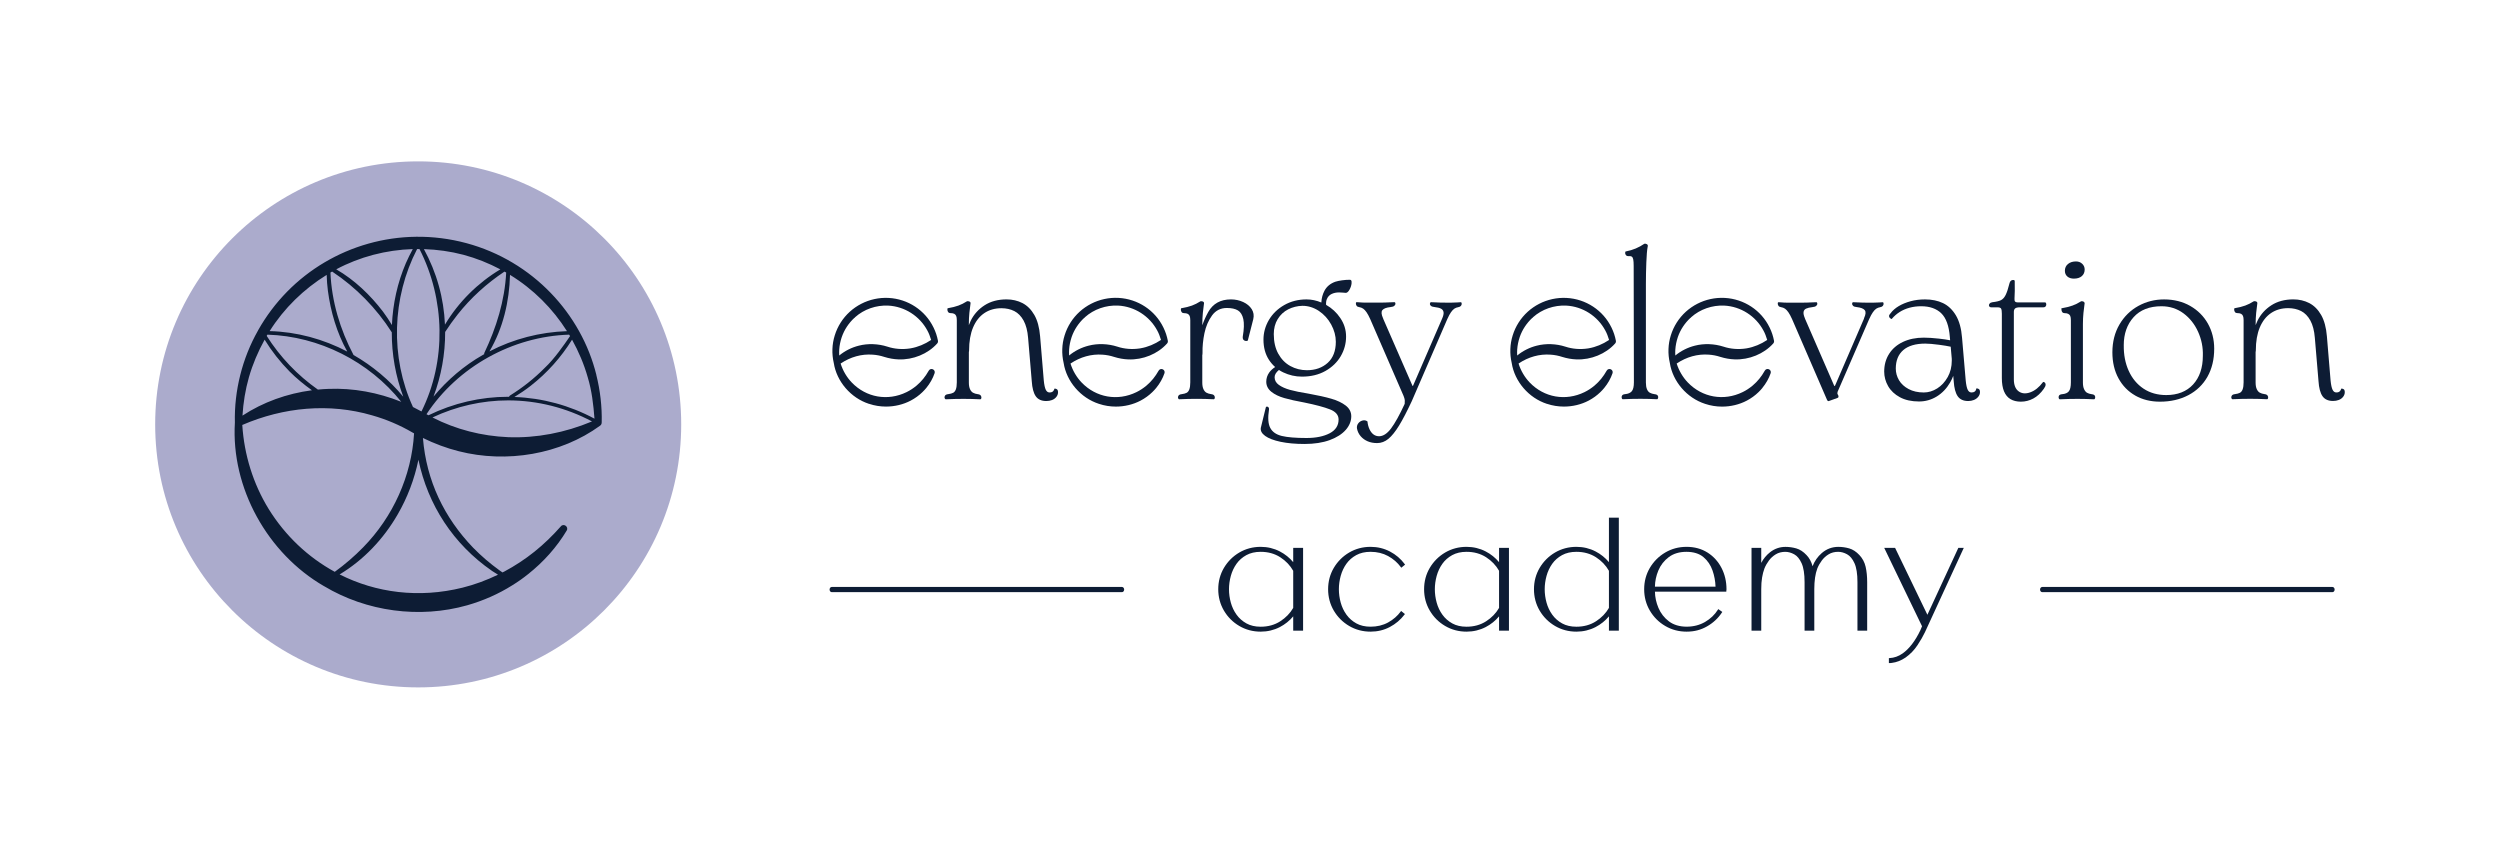 <?xml version="1.0" encoding="UTF-8"?>
<svg id="Layer_1" data-name="Layer 1" xmlns="http://www.w3.org/2000/svg" viewBox="0 0 1458 495">
  <defs>
    <style>
      .cls-1 {
        fill: #ababcc;
      }

      .cls-2 {
        fill: #0d1c34;
      }
    </style>
  </defs>
  <g>
    <circle class="cls-1" cx="243.89" cy="247.5" r="153.39"/>
    <path class="cls-2" d="M347.81,218.7c-8.74-35.59-37.04-66.43-75.78-76.89-39.23-10.54-78.71,1.95-104.53,28.24-6.61,6.73-12.33,14.33-16.95,22.53-.05.08-.08.18-.12.26-4.59,8.11-8.06,16.84-10.31,25.85-2.29,9.1-3.36,18.48-3.14,27.81,0,0,0,0,0,0-2.29,37.98,18.97,76.25,51.96,95.33.02.01.05.02.08.03,24.76,14.84,55.71,19.02,83.5,11.13,9.25-2.65,18.13-6.53,26.22-11.63,0,0,0,0,0,0,3.26-2,6.39-4.21,9.35-6.6,8.88-7.04,16.63-15.68,22.42-25.36,1.3-2.16-1.76-4.38-3.39-2.47-4.77,5.4-9.89,10.39-15.42,14.81-5.5,4.41-11.4,8.28-17.6,11.59h0s0,0-.01,0c-.34.18-.7.33-1.04.51-.63-.43-1.23-.85-1.74-1.21-5.48-3.97-10.64-8.36-15.36-13.2-16.9-17.57-27.27-39.05-29.3-64,6.67,3.27,13.68,5.91,20.88,7.72,27.86,7.12,59.4,1.91,82.46-14.91.6-.42.94-1.11.91-1.83l.02.07c.22-9.33-.86-18.71-3.14-27.81ZM332.46,196c-3.58,5.29-9.3,13.43-14.57,18.35-6.15,6.25-13.06,11.73-20.52,16.35-.27.17-.42.43-.47.72-.15,0-.31-.02-.46-.02h-.12c-16.06,0-31.96,3.72-46.43,10.79-.39-.21-.78-.42-1.16-.63,18.17-27.62,50.11-45.36,83.2-46.39.17.28.35.55.52.83ZM333.63,198.11c3.86,6.95,6.97,14.3,9.14,21.93,2.38,7.82,3.31,15.99,3.93,24.13-14.39-7.75-30.39-12.08-46.7-12.65,3.31-2.01,6.52-4.18,9.56-6.57,9.52-7.42,17.7-16.58,24.06-26.84ZM286.95,332.96c.85.56,2.21,1.42,3.49,2.2-6.65,3.21-13.56,5.8-20.69,7.56-25.43,6.32-50.47,3.01-71.69-7.72,14.02-8.39,25.66-20.75,33.81-34.9,5.76-9.9,9.85-20.74,12.16-31.96,5.48,26.26,20.3,49.2,42.91,64.81ZM155.71,195.58s.03-.08.05-.11c.06-.1.13-.2.19-.3,30.16.89,59.35,15.68,78.07,39.18-13.46-5.42-28.05-8.15-42.51-7.55-2.05.07-4.09.21-6.12.41-11.88-8.35-22.08-19.02-29.85-31.31.06-.1.11-.21.17-.32ZM193.19,158.66s.04-.01.06-.03c.15-.09.31-.17.47-.25,13.91,9.23,25.79,21.34,34.77,35.42-.04,12.78,2.2,25.57,6.69,37.55-8.1-9.76-18-18.01-29-24.32-7.86-14.87-12.75-31.26-13.47-48.07.16-.09.32-.2.48-.3ZM295.21,158.94c-.84,16.36-5.73,32.16-12.76,46.91-.12.26-.11.5-.05.71-.24.14-.49.25-.73.39-11,6.26-20.77,14.61-28.85,24.36,4.52-12.03,6.84-24.88,6.79-37.72,2.25-3.47,4.63-6.84,7.19-10.06,7.71-9.79,17.04-18.22,27.4-25.13.33.19.68.35,1.01.54ZM259.5,189.34c-.34-7.69-1.51-15.34-3.61-22.77-2.05-7.41-5-14.55-8.66-21.28,7.75.24,15.48,1.31,22.99,3.29,7.68,2.05,14.87,4.96,21.59,8.51-13.18,7.89-24.42,19.07-32.31,32.24ZM244.64,145.24c14.96,29.24,15.81,65.27,1.16,94.72-1.63-.9-3.28-1.77-4.96-2.59-13.33-28.96-12.27-63.8,2.42-92.12.46,0,.92-.01,1.38-.01ZM236.71,153.46c-4.92,11.44-7.61,23.72-8.14,36.1-1.59-2.67-3.31-5.27-5.18-7.77-7.42-9.75-16.65-18.55-27.29-24.72,13.72-7.33,29.12-11.31,44.64-11.8-1.44,2.68-2.82,5.39-4.03,8.19ZM168.9,216.68c4.02,4,8.4,7.63,13.02,10.92-14.52,1.89-28.52,6.94-40.51,14.79.47-7.57,1.68-15.08,3.75-22.34,2.2-7.65,5.32-15.01,9.17-21.95,4.12,6.73,9.04,12.96,14.57,18.58ZM285.44,204.94c7.91-13.39,11.61-29.12,12-44.64,13.68,8.38,24.94,19.72,33.22,32.83-15.68.53-31.27,4.52-45.22,11.81ZM190.52,160.31c.09,3.08.3,6.16.7,9.21,1.63,12.35,5.22,24.61,11.31,35.52-13.95-7.31-29.49-11.55-45.27-11.94,8.38-13.34,19.92-24.55,33.26-32.79ZM216.99,242.22c8.27,2.34,16.2,5.71,23.64,10.05.28.16.57.31.85.47-1.41,24.81-12.29,48.73-29.69,66.47-5.08,5.21-10.63,9.97-16.56,14.28-15.5-8.46-28.81-20.95-38.5-36.58-9.09-14.74-14.33-31.71-15.43-49.07,24.2-10.43,50.73-12.9,75.7-5.62ZM296.35,233.51h.12c16.99.02,33.76,4.29,48.78,12.27-15.74,6.59-32.43,9.81-48.89,9.18-15.38-.65-30.49-4.49-44.14-11.5,13.81-6.5,28.89-9.95,44.14-9.95Z"/>
  </g>
  <g>
    <path class="cls-2" d="M506.79,235.5l.1.03c3.15,1.06,6.49,1.59,9.83,1.59,5.03,0,10.07-1.19,14.47-3.52,2.52-1.34,4.79-2.99,6.75-4.89.79-.76,1.55-1.58,2.27-2.45,2.14-2.6,3.82-5.57,4.85-8.6.32-.92-.12-1.91-1.02-2.3-.89-.39-1.92-.05-2.37.78-.99,1.75-2.07,3.35-3.21,4.75-1.18,1.45-2.51,2.8-3.94,4.01-1.85,1.54-3.81,2.82-5.83,3.8-10.98,5.36-23.52,3.15-31.95-5.63-2.94-3.08-5.18-6.89-6.49-11.05,5.76-3.87,12.21-5.67,18.71-5.18,2.29.15,4.55.59,6.72,1.3,2.78.87,5.57,1.36,8.3,1.46,8.51.35,17.16-3.21,22.56-9.25.42-.44.59-1.05.47-1.65-.49-2.59-1.32-5.12-2.49-7.53l-.09-.18c-4.87-10.04-14.9-16.64-26.18-17.24-11.24-.58-21.96,4.92-27.96,14.36-1.48,2.33-2.64,4.83-3.46,7.5-.81,2.57-1.27,5.26-1.36,7.97-.1,2.73.17,5.43.78,8.05,1.67,10.85,9.92,20.45,20.55,23.9ZM490.85,196.81l.11-.34h0c1.46-4.19,3.99-8.02,7.34-11.12l.2-.04.19-.31c5.2-4.64,12.24-7.1,19.32-6.77,9.58.49,18.33,6.07,22.85,14.57.91,1.64,1.55,3.39,2.18,5.46-3.67,2.47-7.76,4.15-11.89,4.87l-.47.08c-4.47.68-9,.33-13.13-1.04-5.44-1.74-11.37-1.94-16.68-.58-4.19,1.04-8.17,3.05-11.42,5.75-.08-1.22-.08-2.41,0-3.57.16-2.33.63-4.67,1.39-6.96Z"/>
    <path class="cls-2" d="M678.48,190.97c-4.86-10.04-14.9-16.64-26.18-17.24-11.24-.58-21.96,4.92-27.96,14.36-1.48,2.33-2.64,4.83-3.46,7.5-.81,2.57-1.27,5.26-1.36,7.97-.1,2.73.17,5.43.78,8.05,1.67,10.85,9.92,20.45,20.55,23.9l.1.03c3.15,1.06,6.49,1.59,9.83,1.59,5.03,0,10.07-1.19,14.47-3.52,2.52-1.34,4.79-2.99,6.75-4.89.79-.76,1.56-1.58,2.27-2.45,2.14-2.6,3.82-5.57,4.85-8.6.32-.92-.12-1.91-1.02-2.3-.89-.39-1.92-.05-2.37.78-.99,1.75-2.07,3.35-3.21,4.75-1.18,1.45-2.51,2.8-3.94,4.01-1.85,1.54-3.81,2.82-5.83,3.8-10.98,5.36-23.52,3.15-31.95-5.63-2.94-3.08-5.18-6.89-6.49-11.05,5.76-3.87,12.21-5.67,18.71-5.18,2.29.15,4.55.59,6.72,1.3,2.78.87,5.57,1.36,8.3,1.46,8.51.35,17.16-3.21,22.56-9.25.42-.44.59-1.05.47-1.65-.49-2.59-1.32-5.12-2.49-7.53l-.09-.18ZM665.22,203.12l-.47.08c-4.47.68-9,.33-13.13-1.04-5.45-1.74-11.37-1.94-16.68-.58-4.19,1.04-8.17,3.05-11.42,5.75-.08-1.22-.08-2.41,0-3.57.16-2.33.63-4.67,1.39-6.96l.11-.34h0c1.46-4.19,3.99-8.02,7.34-11.12l.2-.04.19-.31c5.2-4.64,12.24-7.1,19.32-6.77,9.58.49,18.33,6.07,22.85,14.57.91,1.64,1.55,3.39,2.18,5.46-3.67,2.47-7.76,4.15-11.89,4.87Z"/>
    <path class="cls-2" d="M701.31,205.88c-.08-3.74.3-7.65,1.13-11.61.83-3.94,2.33-7.42,4.44-10.32,2.1-2.88,5-4.34,8.62-4.34,2.72,0,4.9.48,6.46,1.42,1.55.94,2.6,2.64,3.14,5.06.54,2.45.43,5.88-.32,10.21-.09.89.08,1.55.49,1.96.41.41.89.61,1.44.61.58,0,.91-.11,1.04-.38l3.15-12.34c.51-2.13.21-4.1-.9-5.86-1.11-1.74-2.78-3.14-4.98-4.15-2.2-1.01-4.59-1.53-7.12-1.53-6.08,0-10.53,2.47-13.24,7.33-1.39,2.49-2.54,5.07-3.47,7.73v-.66c0-2.34.11-4.53.31-6.53.2-1.98.44-3.89.69-5.68,0-.5-.31-.85-.94-1.04-.6-.19-1.09-.13-1.46.14-1.41.91-2.96,1.69-4.63,2.31-1.67.62-3.77,1.15-6.26,1.57l-.1.02-.03.09c-.09.28-.12.62-.07,1.01.04.41.2.79.47,1.15.28.38.71.57,1.27.57.97,0,1.73.14,2.25.42.51.28.89.69,1.12,1.24.24.57.36,1.39.36,2.45v36.26c0,1.73-.19,3.11-.56,4.1-.36.96-.88,1.63-1.56,1.99-.69.37-1.67.64-2.9.8-.89.09-1.5.37-1.82.82-.32.46-.42.93-.28,1.4.1.32.26.75.61.75h0c3.64-.17,7.16-.25,10.44-.25s6.54.09,9.7.25c.23,0,.54-.13.67-.76.09-.46-.02-.93-.34-1.39-.32-.46-.89-.73-1.69-.82-1.15-.16-2.11-.45-2.84-.86-.72-.4-1.31-1.1-1.75-2.06h0c-.45-.98-.68-2.27-.68-3.83v-16.13c.09-.1.13-.38.13-1.12Z"/>
    <path class="cls-2" d="M784.87,250.69c2.12-2.46,3.19-5.12,3.19-7.91,0-2.48-1.08-4.58-3.21-6.24-2.11-1.64-4.92-2.99-8.37-3.99-3.42-1-8-2.02-13.62-3.03-4.25-.67-7.78-1.38-10.5-2.14-2.7-.75-4.91-1.74-6.56-2.93-1.63-1.18-2.45-2.68-2.45-4.46,0-1.44.85-2.86,2.53-4.23.8.53,1.64,1,2.52,1.42,3.45,1.64,7.11,2.47,10.9,2.47,5.21,0,9.81-1.11,13.68-3.3,3.87-2.18,6.87-5.09,8.94-8.62,2.06-3.54,3.11-7.38,3.11-11.41s-1.13-7.53-3.37-10.86c-2.13-3.18-4.92-5.76-8.28-7.67-.1-1.28.05-2.39.43-3.32.57-1.38,1.49-2.39,2.75-3,1.27-.62,2.75-.93,4.4-.93.9,0,1.7.04,2.39.13.48,0,.98.04,1.51.13.74,0,1.45-.6,2.16-1.85.68-1.19,1.09-2.44,1.22-3.72.09-.88-.01-1.47-.31-1.79-.17-.19-.4-.28-.68-.28-1.5,0-3.03.11-4.56.32-1.52.21-2.84.49-3.93.83-2.88,1.02-5.01,2.78-6.32,5.24-1.09,2.04-1.71,4.35-1.83,6.88-2.85-1.2-5.75-1.81-8.66-1.81-4.79,0-9.16,1.11-12.99,3.3-3.83,2.19-6.83,5.11-8.94,8.68-2.1,3.58-3.17,7.44-3.17,11.48,0,4.55,1.07,8.49,3.17,11.74,1.04,1.6,2.26,3.02,3.64,4.24-1.48.98-2.63,2.04-3.45,3.19-1.15,1.62-1.73,3.43-1.73,5.38,0,2.31,1,4.28,2.96,5.86,1.94,1.56,4.5,2.8,7.61,3.68,3.08.88,6.98,1.75,11.6,2.58,6.59,1.34,11.64,2.69,15.02,4.02,3.31,1.31,4.99,3.29,4.99,5.89,0,3.52-1.75,6.23-5.2,8.04-3.49,1.82-8.04,2.75-13.52,2.75-6.25,0-11.09-.4-14.38-1.19-3.25-.78-5.52-2.36-6.75-4.7-1.24-2.35-1.48-5.93-.74-10.66.09-.55.01-.98-.23-1.27-.24-.28-.52-.45-.86-.5-.38-.05-.64.1-.75.44l-2.9,11.84c-.35,1.74.5,3.36,2.52,4.83,1.98,1.43,5.01,2.59,9,3.43,3.99.84,8.68,1.26,13.95,1.26,5.7,0,10.65-.77,14.73-2.28,4.08-1.51,7.21-3.52,9.32-5.96ZM742.86,194.93c0-3.4.78-6.37,2.31-8.85,1.53-2.48,3.58-4.39,6.1-5.67,2.52-1.28,5.32-1.98,8.3-2.06,3.39,0,6.62,1.01,9.6,2.99,2.98,1.99,5.4,4.66,7.19,7.93,1.78,3.28,2.69,6.66,2.69,10.06,0,5.3-1.59,9.43-4.73,12.28-3.14,2.85-7.22,4.3-12.1,4.3-3.48,0-6.74-.82-9.68-2.43-2.94-1.61-5.31-4.03-7.05-7.18-1.74-3.15-2.62-6.98-2.62-11.38Z"/>
    <path class="cls-2" d="M846.2,182.12c.66-.95,1.32-1.65,1.97-2.1.65-.44,1.47-.75,2.45-.92.63-.09,1.11-.34,1.43-.76.32-.41.46-.85.41-1.31-.02-.19-.08-.78-.49-.78l-2.02.13c-.74.08-1.88.12-3.38.12h-3.4c-2.42,0-4.2-.04-5.28-.13l-3.28-.13c-.24,0-.54.13-.66.76-.1.48.09.93.55,1.35.45.4,1.2.65,2.23.73,1.57.17,2.8.48,3.66.93.84.44,1.33,1.1,1.49,2.02.16.93-.13,2.23-.87,3.87l-16.75,38.67c-.18.55-.31.58-.31.58-.04-.01-.19-.08-.39-.6l-16.86-38.62c0-.18-.06-.32-.15-.43-.97-2.18-1.08-3.74-.33-4.65.77-.93,2.36-1.52,4.73-1.77,1.05-.09,1.78-.33,2.24-.74.46-.41.67-.86.62-1.34-.06-.64-.36-.78-.61-.78l-3.4.13h0c-1.08.08-2.85.13-5.28.13h-7.93c-1.5,0-2.59-.04-3.26-.13l-2.15-.13c-.42,0-.42.6-.42.8,0,.45.14.88.41,1.29.28.42.74.68,1.37.76.98.16,1.8.47,2.45.92.65.45,1.31,1.15,1.97,2.1.67.96,1.38,2.28,2.13,3.94l19.51,44.94h0c.41,1.07.64,1.9.68,2.47.04.56.02,1.26-.06,2.09-3,6.49-5.68,11.32-7.96,14.36-2.27,3.01-4.62,4.53-6.98,4.53-1.22,0-2.31-.35-3.24-1.04-.94-.69-1.72-1.71-2.34-3.02-.62-1.32-1.02-2.83-1.18-4.48v-.07s-.06-.04-.06-.04c-.8-.62-1.73-.8-2.79-.53-1.04.26-1.9.83-2.55,1.7-.66.87-.9,1.89-.72,3.03.34,1.7,1.07,3.21,2.18,4.48,1.1,1.27,2.48,2.26,4.09,2.94,1.61.68,3.45,1.02,5.48,1.02,2.38,0,4.6-.84,6.59-2.49,1.98-1.64,4.06-4.24,6.2-7.72,2.11-3.44,4.6-8.23,7.42-14.25h0s20.73-47.9,20.73-47.9c.75-1.67,1.46-2.99,2.12-3.94Z"/>
    <path class="cls-2" d="M551.53,232.87h0c3.64-.17,7.16-.25,10.44-.25s6.54.09,9.7.25c.23,0,.54-.13.67-.76.09-.46-.02-.93-.34-1.39-.32-.46-.89-.73-1.69-.82-1.15-.16-2.11-.45-2.84-.86-.72-.4-1.31-1.1-1.75-2.06h0c-.45-.98-.68-2.27-.68-3.83v-17.98c.1-.08.13-.3.13-.78,0-5.24.78-9.75,2.32-13.41,1.53-3.64,3.73-6.46,6.55-8.36,2.81-1.9,6.17-2.87,9.98-2.87,2.81,0,5.35.57,7.54,1.68,2.18,1.11,4,2.97,5.41,5.54,1.41,2.57,2.29,5.98,2.62,10.13l2.14,25.3c.25,3.87,1.02,6.78,2.29,8.64,1.29,1.89,3.37,2.84,6.18,2.84,1.19,0,2.31-.19,3.33-.58,1.03-.39,1.88-1,2.53-1.82.65-.82.98-1.73.98-2.68,0-.89-.22-1.49-.64-1.78-.41-.27-.84-.4-1.29-.4h-.12l-.04.11c-.16.49-.37.9-.6,1.21-.23.31-.53.55-.88.7-.35.16-.82.24-1.38.24-.95,0-1.66-.51-2.18-1.55-.53-1.06-.93-2.91-1.18-5.48l-2.14-25.69c-.42-5.12-1.55-9.32-3.36-12.47-1.82-3.16-4.15-5.49-6.93-6.93-2.78-1.43-5.9-2.16-9.27-2.16-4.96,0-9.27,1.15-12.81,3.43-3.54,2.27-6.25,5.28-8.06,8.94-.43.87-.81,1.75-1.13,2.64v-.62c0-2.34.11-4.53.31-6.53.2-1.98.44-3.89.69-5.68,0-.5-.31-.85-.94-1.04-.6-.19-1.09-.13-1.46.14-1.41.91-2.96,1.69-4.63,2.31-1.67.62-3.77,1.15-6.26,1.57l-.1.02-.03.09c-.09.28-.12.62-.07,1.01.04.41.2.79.47,1.15.28.38.71.57,1.27.57.97,0,1.73.14,2.25.42.51.28.89.69,1.12,1.24.24.57.36,1.39.36,2.45v36.26c0,1.73-.19,3.11-.55,4.1-.36.96-.89,1.63-1.56,1.99-.69.37-1.67.64-2.9.8-.89.09-1.5.37-1.82.82-.32.46-.42.93-.28,1.4.1.32.26.75.61.75Z"/>
    <path class="cls-2" d="M902.26,235.53c3.15,1.06,6.49,1.59,9.83,1.59,5.03,0,10.07-1.19,14.47-3.52,2.52-1.34,4.79-2.99,6.75-4.89.79-.76,1.56-1.58,2.27-2.45,2.14-2.6,3.82-5.57,4.85-8.6.32-.92-.12-1.91-1.02-2.3-.89-.39-1.92-.05-2.37.78-.99,1.75-2.07,3.35-3.21,4.75-1.18,1.45-2.51,2.8-3.94,4.01-1.85,1.54-3.81,2.82-5.83,3.8-10.98,5.36-23.52,3.15-31.95-5.63-2.94-3.08-5.18-6.89-6.49-11.05,5.76-3.87,12.21-5.67,18.71-5.18,2.29.15,4.55.59,6.72,1.3,2.78.87,5.57,1.36,8.3,1.46,8.51.35,17.16-3.21,22.56-9.25.42-.44.59-1.05.47-1.65-.49-2.59-1.32-5.12-2.49-7.53l-.09-.18c-4.87-10.04-14.9-16.64-26.18-17.24-11.24-.58-21.96,4.92-27.96,14.36-1.48,2.33-2.64,4.83-3.46,7.5-.81,2.57-1.27,5.26-1.36,7.97-.1,2.73.17,5.43.78,8.05,1.67,10.85,9.92,20.45,20.55,23.9l.1.03ZM884.84,203.77c.16-2.33.63-4.67,1.39-6.96l.11-.34h0c1.46-4.19,3.99-8.02,7.34-11.12l.2-.04.19-.31c5.2-4.64,12.24-7.1,19.32-6.77,9.58.49,18.33,6.07,22.85,14.57.91,1.64,1.55,3.39,2.18,5.46-3.67,2.47-7.76,4.15-11.89,4.87l-.47.08c-4.47.68-9,.33-13.13-1.04-5.44-1.74-11.37-1.94-16.68-.58-4.19,1.04-8.17,3.05-11.42,5.75-.08-1.22-.08-2.41,0-3.57Z"/>
    <path class="cls-2" d="M1027.8,226.25c2.14-2.6,3.82-5.57,4.85-8.6.32-.92-.12-1.91-1.02-2.3-.9-.39-1.92-.05-2.37.78-.99,1.75-2.07,3.35-3.21,4.75-1.18,1.45-2.51,2.8-3.94,4.01-1.85,1.54-3.81,2.82-5.83,3.8-10.98,5.36-23.52,3.15-31.95-5.63-2.94-3.08-5.18-6.89-6.49-11.05,5.76-3.87,12.21-5.67,18.71-5.18,2.29.15,4.55.59,6.72,1.3,2.78.87,5.57,1.36,8.3,1.46,8.51.35,17.16-3.21,22.56-9.25.42-.44.59-1.05.47-1.65-.49-2.59-1.32-5.12-2.49-7.53l-.09-.18c-4.86-10.04-14.9-16.64-26.18-17.24-11.24-.58-21.96,4.92-27.96,14.36-1.48,2.33-2.64,4.83-3.46,7.5-.81,2.57-1.27,5.26-1.36,7.97-.1,2.73.17,5.43.78,8.05,1.67,10.85,9.92,20.45,20.55,23.9l.1.03c3.15,1.06,6.49,1.59,9.83,1.59,5.03,0,10.07-1.19,14.47-3.52,2.52-1.34,4.79-2.99,6.75-4.89.79-.76,1.56-1.58,2.27-2.45ZM977.06,203.77c.16-2.33.63-4.67,1.39-6.96l.11-.34h0c1.46-4.19,3.99-8.02,7.34-11.12l.2-.04.19-.31c5.2-4.64,12.24-7.1,19.32-6.77,9.58.49,18.33,6.07,22.85,14.57.91,1.64,1.55,3.39,2.18,5.46-3.67,2.47-7.76,4.15-11.89,4.87l-.47.08c-4.47.68-9,.33-13.13-1.04-5.45-1.74-11.37-1.94-16.68-.58-4.19,1.04-8.17,3.05-11.42,5.75-.08-1.22-.08-2.41,0-3.57Z"/>
    <path class="cls-2" d="M967.01,232.12c.14-.46.07-.93-.21-1.39-.28-.46-.87-.74-1.76-.83-1.15-.16-2.11-.45-2.84-.86-.72-.4-1.29-1.09-1.69-2.06-.41-.98-.62-2.27-.62-3.84v-57.67c0-4.04.09-8.21.25-12.4.16-4.21.42-7.23.75-8.96.35-1.05-.06-1.51-.46-1.71-.54-.27-1-.36-1.37-.27l-.05.02c-1.58,1.08-3.26,2.01-5.01,2.75-1.75.75-3.73,1.34-5.85,1.75-.23,0-.31.3-.35.78-.05.46.09.9.41,1.32.32.42.81.63,1.46.63h0c.88-.08,1.55.02,1.97.29.42.27.71.83.87,1.65.17.87.25,2.15.25,3.81l.13,67.86c0,2.47-.41,4.21-1.22,5.18-.81.97-2.13,1.54-3.92,1.7-.9.09-1.48.36-1.76.83-.28.46-.34.93-.2,1.39.1.32.26.75.61.75,3.56-.17,7.03-.25,10.32-.25s6.54.09,9.69.25c.33,0,.5-.43.6-.75Z"/>
    <path class="cls-2" d="M1098.01,176.26l-2.02.13c-.74.08-1.88.12-3.38.12h-3.4c-2.34,0-4.07-.04-5.15-.13l-3.28-.13c-.24,0-.54.14-.61.78-.05.47.14.92.55,1.33.41.41,1.12.65,2.18.74,2.29.25,3.85.84,4.61,1.77.75.91.64,2.44-.35,4.58l-.12.48-16.57,38.38v-.02s-.18.42-.18.42v.04c-.17.38-.28.46-.31.43-.07-.02-.21-.1-.39-.47l-16.87-38.77-.13-.39c-.66-1.56-.91-2.8-.74-3.68.16-.87.64-1.49,1.48-1.89.86-.41,2.09-.7,3.66-.87,1.05-.09,1.78-.33,2.24-.74.46-.41.67-.86.62-1.34-.06-.64-.36-.78-.61-.78l-3.41.13c-1.08.08-2.85.13-5.28.13h-7.93c-1.5,0-2.59-.04-3.26-.13l-2.15-.13c-.42,0-.42.6-.42.8,0,.45.14.88.41,1.29.28.42.74.68,1.37.76.98.16,1.8.47,2.45.92.65.45,1.31,1.15,1.97,2.1.67.96,1.38,2.28,2.13,3.94l20.39,47.09c.15.39.36.63.62.73.08.03.17.05.26.05.18,0,.38-.06.59-.18l4.52-1.63c.4-.1.63-.29.69-.57.05-.23.02-.52-.07-.89l-.51-.9c-.07-.37-.03-.82.11-1.33l18.4-42.36c.75-1.67,1.47-2.99,2.13-3.94.66-.95,1.32-1.65,1.97-2.1.65-.44,1.47-.75,2.45-.92.63-.09,1.11-.34,1.43-.76.32-.41.46-.85.41-1.31-.02-.19-.08-.78-.49-.78Z"/>
    <path class="cls-2" d="M1152.79,226.49h-.14l-.03.13c-.16.79-.48,1.38-.94,1.73-.47.35-1.07.53-1.79.53h-.13c-.95,0-1.66-.51-2.18-1.55h0c-.53-1.06-.93-2.91-1.18-5.48l-2.14-24.93c-.42-5.37-1.64-9.76-3.61-13.04-1.98-3.29-4.5-5.68-7.5-7.11-2.99-1.43-6.51-2.16-10.46-2.16-3.02,0-5.87.36-8.48,1.08-2.61.71-4.93,1.67-6.9,2.85-1.98,1.18-3.59,2.6-4.75,4.18-.62.62-.92,1.2-.87,1.71.05.51.28.91.7,1.19.56.38.7.41.78.41h.08l.05-.06c1.32-1.57,2.86-2.92,4.56-4,1.7-1.08,3.63-1.92,5.75-2.5,2.12-.58,4.42-.87,6.82-.87,4.97,0,8.91,1.38,11.72,4.11,2.81,2.73,4.49,7.35,4.99,13.75l.17,1.99c-1.75-.36-3.94-.69-6.54-.97-3.44-.38-6.41-.57-8.83-.57-4.54,0-8.61.83-12.09,2.47-3.5,1.64-6.23,3.99-8.13,6.99-1.9,2.99-2.86,6.48-2.86,10.35,0,2.95.77,5.8,2.29,8.46,1.52,2.66,3.83,4.84,6.86,6.48,3.03,1.64,6.79,2.48,11.16,2.48,3.71,0,7.19-.98,10.35-2.92,3.16-1.94,5.78-4.69,7.8-8.18.7-1.21,1.3-2.49,1.81-3.82l.28,3.18c.25,3.87,1.02,6.78,2.29,8.64,1.29,1.89,3.37,2.84,6.18,2.84,1.19,0,2.31-.22,3.34-.64,1.03-.43,1.88-1.06,2.52-1.88.65-.82.98-1.73.98-2.68,0-.89-.22-1.49-.64-1.77-.4-.27-.84-.41-1.29-.41ZM1135.9,219.91c-1.58,2.82-3.63,5.05-6.11,6.61-2.48,1.57-5.12,2.37-7.84,2.37-3.4,0-6.38-.67-8.86-2-2.48-1.32-4.36-3.06-5.6-5.16-1.24-2.11-1.87-4.39-1.87-6.78,0-4.63,1.46-8.25,4.35-10.76,2.89-2.52,7.22-3.8,12.86-3.8,1.91,0,4.63.23,8.1.69,2.7.36,4.95.73,6.72,1.12l.62,7.07c0,.34.01.69.01,1.03,0,3.56-.8,6.8-2.37,9.61Z"/>
    <path class="cls-2" d="M1193,224.39c0-.64-.22-1.11-.64-1.4-.32-.21-.54-.29-.72-.24-.1.02-.17.09-.2.15-2.24,2.98-4.73,4.98-7.42,5.92-2.66.95-4.94.74-6.77-.61-1.84-1.35-2.77-3.69-2.77-6.98v-39.28c0-.97.25-1.65.76-2.08.51-.43,1.47-.65,2.85-.65h13.6c.64,0,1.11-.22,1.4-.64.27-.41.37-.87.28-1.38-.1-.55-.33-.83-.67-.83h-15.86c-.79,0-1.34-.17-1.64-.51-.3-.34-.42-.96-.34-1.83.17-2.42.21-5.81.13-10.08,0-.22-.09-.4-.26-.52-.15-.1-.38-.15-.66-.15-1,0-1.69.55-2.05,1.64-.83,3.34-1.63,5.76-2.38,7.2-.73,1.43-1.64,2.42-2.7,2.95-1.07.53-2.74.93-4.98,1.18-.72.09-1.26.37-1.62.82-.38.47-.47.95-.28,1.42.19.49.63.74,1.29.74h3.65c1.1,0,1.79.27,2.06.79.28.56.42,1.55.42,2.95v37.52c0,3.12.43,5.72,1.27,7.74.85,2.04,2.12,3.57,3.78,4.55,1.66.98,3.7,1.47,6.06,1.47,2.53,0,4.97-.62,7.26-1.85,2.28-1.22,4.33-3.13,6.1-5.65.7-.96,1.04-1.73,1.04-2.36Z"/>
    <path class="cls-2" d="M1201.27,232.87c3.64-.17,7.14-.25,10.38-.25s6.47.09,9.63.25c.34,0,.5-.43.6-.75.14-.46.07-.93-.21-1.39-.28-.46-.87-.74-1.76-.83-1.15-.16-2.08-.45-2.77-.86-.68-.4-1.25-1.1-1.7-2.07h0c-.45-.98-.68-2.27-.68-3.83v-34.12c0-2.34.11-4.53.31-6.53.21-1.98.44-3.89.69-5.66v-.03s0-.03,0-.03c-.1-.48-.43-.82-.99-1.01-.55-.18-1.03-.13-1.4.14-1.41.91-2.98,1.69-4.69,2.31-1.71.62-3.84,1.15-6.33,1.57l-.14.02v.14c0,.27.02.6.07.96.04.41.2.79.47,1.15.28.38.71.57,1.26.57.89,0,1.63.14,2.19.42.55.28.95.69,1.18,1.24.24.57.36,1.39.36,2.45v36.26c0,2.47-.39,4.21-1.16,5.19-.77.97-2.06,1.54-3.85,1.7-.99.09-1.61.36-1.89.83-.28.46-.34.93-.21,1.39.1.32.26.75.61.75Z"/>
    <path class="cls-2" d="M1209.57,162.49c1.88,0,3.4-.48,4.51-1.42,1.12-.95,1.7-2.27,1.7-3.9,0-1.3-.48-2.42-1.44-3.33-.95-.91-2.17-1.37-3.64-1.37-1.87,0-3.44.5-4.64,1.48-1.21.99-1.82,2.33-1.82,3.97,0,1.39.48,2.51,1.44,3.34.95.82,2.26,1.24,3.89,1.24Z"/>
    <path class="cls-2" d="M1245.31,230.71c4.16,2.36,9,3.55,14.37,3.55,6.21,0,11.78-1.28,16.57-3.8,4.79-2.52,8.54-6.14,11.15-10.77,2.6-4.62,3.92-10.11,3.92-16.32,0-5.37-1.24-10.29-3.67-14.63-2.44-4.33-5.91-7.8-10.32-10.32-4.41-2.52-9.54-3.8-15.25-3.8-5.38,0-10.42,1.28-15,3.8-4.58,2.52-8.29,6.16-11.02,10.83-2.73,4.66-4.12,10.13-4.12,16.26,0,5.71,1.19,10.8,3.55,15.12,2.35,4.33,5.66,7.72,9.82,10.07ZM1238.57,201.35c0-6.64,1.93-12.15,5.75-16.38,3.81-4.23,9.28-6.37,16.25-6.37,4.81,0,9.12,1.39,12.81,4.12,3.69,2.74,6.58,6.38,8.57,10.83,1.99,4.45,2.92,9.14,2.75,13.97,0,6.97-1.91,12.59-5.68,16.7-3.77,4.1-9.04,6.18-15.68,6.18-5.06,0-9.52-1.26-13.25-3.75-3.73-2.49-6.64-5.98-8.63-10.38-2-4.4-2.96-9.42-2.88-14.91Z"/>
    <path class="cls-2" d="M1366.86,227.02c-.41-.27-.84-.4-1.29-.4h-.12l-.04.11c-.17.49-.37.9-.6,1.21-.24.31-.53.55-.88.7-.35.16-.82.24-1.38.24-.95,0-1.66-.51-2.18-1.55h0c-.53-1.06-.93-2.91-1.18-5.48l-2.14-25.69c-.42-5.12-1.55-9.32-3.36-12.47-1.81-3.16-4.15-5.49-6.93-6.93-2.78-1.43-5.9-2.16-9.27-2.16-4.96,0-9.27,1.15-12.81,3.43-3.54,2.27-6.25,5.28-8.06,8.94-.43.87-.81,1.75-1.13,2.64v-.62c0-2.34.11-4.53.31-6.53.2-1.98.44-3.89.69-5.68,0-.5-.31-.85-.94-1.04-.6-.19-1.09-.13-1.46.14-1.41.91-2.96,1.69-4.63,2.31-1.67.62-3.77,1.15-6.26,1.57l-.1.02-.03.09c-.09.28-.12.62-.07,1.01.04.41.2.79.47,1.15.28.38.71.57,1.27.57.97,0,1.73.14,2.25.42.51.28.89.69,1.12,1.24.24.57.36,1.39.36,2.45v36.26c0,1.73-.19,3.11-.56,4.1-.36.96-.89,1.63-1.56,1.99-.69.37-1.67.64-2.9.8-.89.09-1.5.37-1.82.82-.32.46-.42.93-.28,1.4.1.32.26.75.61.75,3.64-.17,7.16-.25,10.44-.25s6.54.09,9.7.25c.23,0,.54-.13.67-.76.09-.46-.02-.93-.34-1.39-.32-.46-.89-.73-1.69-.82-1.15-.16-2.11-.45-2.84-.86-.72-.4-1.31-1.1-1.75-2.06h0c-.45-.98-.68-2.27-.68-3.83v-17.98c.1-.08.13-.3.13-.78,0-5.24.78-9.75,2.32-13.41,1.53-3.64,3.73-6.46,6.55-8.36,2.81-1.9,6.17-2.87,9.98-2.87,2.81,0,5.35.57,7.54,1.68,2.18,1.11,4,2.97,5.41,5.54,1.41,2.57,2.29,5.98,2.62,10.13l2.14,25.3c.25,3.87,1.02,6.78,2.29,8.64,1.29,1.89,3.37,2.84,6.18,2.84,1.19,0,2.31-.19,3.33-.58,1.03-.39,1.88-1,2.53-1.82.65-.82.98-1.73.98-2.68,0-.89-.21-1.49-.64-1.78Z"/>
    <path class="cls-2" d="M754.2,327.85c-2.14-2.57-4.76-4.68-7.81-6.26-3.41-1.77-7.16-2.67-11.17-2.67-4.53,0-8.73,1.12-12.47,3.32-3.73,2.2-6.74,5.21-8.95,8.94-2.2,3.74-3.32,7.93-3.32,12.47s1.12,8.73,3.32,12.47c2.2,3.74,5.21,6.75,8.95,8.94,3.73,2.2,7.93,3.32,12.47,3.32,4.01,0,7.77-.9,11.17-2.66,3.04-1.58,5.66-3.68,7.81-6.26v8.33h5.76v-48.29h-5.76v8.33ZM754.2,332.89v21.64c-1.8,3.12-4.35,5.75-7.58,7.82-3.24,2.09-7.08,3.15-11.4,3.15-3.21,0-6-.65-8.3-1.93-2.31-1.28-4.25-2.99-5.75-5.07-1.51-2.09-2.64-4.46-3.35-7.04-.71-2.58-1.07-5.21-1.07-7.8s.36-5.22,1.07-7.8c.71-2.58,1.82-4.95,3.3-7.04,1.47-2.08,3.41-3.79,5.75-5.07,2.33-1.28,5.15-1.93,8.35-1.93,4.32,0,8.15,1.06,11.4,3.15,3.22,2.07,5.77,4.74,7.58,7.92Z"/>
    <path class="cls-2" d="M785.2,328.82c1.47-2.08,3.41-3.79,5.75-5.07,2.33-1.28,5.15-1.93,8.35-1.93,3.8,0,7.25.83,10.24,2.47,3,1.65,5.5,3.82,7.43,6.46l.26.35,2.22-1.81-.23-.31c-2.27-3.07-5.16-5.54-8.6-7.34-3.44-1.8-7.24-2.72-11.32-2.72-4.53,0-8.73,1.12-12.47,3.32-3.73,2.2-6.74,5.21-8.95,8.94-2.2,3.74-3.32,7.93-3.32,12.47s1.12,8.73,3.32,12.47c2.2,3.74,5.21,6.74,8.95,8.94,3.74,2.2,7.93,3.32,12.47,3.32,4.08,0,7.87-.91,11.27-2.72,3.4-1.8,6.27-4.23,8.54-7.23l.24-.31-2.22-1.81-.25.35c-1.87,2.57-4.34,4.71-7.33,6.36-2.99,1.64-6.44,2.47-10.24,2.47-3.21,0-6-.65-8.3-1.93-2.31-1.28-4.25-2.99-5.75-5.07-1.51-2.09-2.64-4.46-3.35-7.04-.71-2.58-1.07-5.21-1.07-7.8s.36-5.22,1.07-7.8c.71-2.58,1.82-4.95,3.3-7.04Z"/>
    <path class="cls-2" d="M874.25,327.85c-2.14-2.57-4.76-4.68-7.81-6.26-3.41-1.77-7.16-2.67-11.17-2.67-4.54,0-8.73,1.12-12.47,3.32-3.73,2.2-6.74,5.21-8.95,8.94s-3.32,7.93-3.32,12.47,1.12,8.73,3.32,12.47c2.2,3.74,5.21,6.75,8.95,8.94,3.74,2.2,7.93,3.32,12.47,3.32,4.01,0,7.77-.9,11.17-2.66,3.04-1.58,5.66-3.68,7.81-6.26v8.33h5.77v-48.29h-5.77v8.33ZM874.25,332.89v21.64c-1.8,3.12-4.35,5.75-7.58,7.82-3.25,2.09-7.08,3.15-11.4,3.15-3.21,0-6-.65-8.3-1.93-2.31-1.28-4.25-2.99-5.75-5.07-1.51-2.09-2.64-4.46-3.35-7.04-.71-2.58-1.07-5.21-1.07-7.8s.36-5.22,1.07-7.8c.71-2.58,1.82-4.95,3.3-7.04,1.47-2.08,3.41-3.79,5.75-5.07,2.33-1.28,5.15-1.93,8.36-1.93,4.32,0,8.15,1.06,11.4,3.15,3.22,2.07,5.77,4.74,7.58,7.92Z"/>
    <path class="cls-2" d="M938.33,327.85c-2.14-2.57-4.76-4.68-7.81-6.26-3.41-1.77-7.16-2.67-11.17-2.67-4.54,0-8.73,1.12-12.47,3.32-3.73,2.2-6.74,5.21-8.95,8.94-2.2,3.74-3.32,7.93-3.32,12.47s1.12,8.73,3.32,12.47c2.2,3.74,5.21,6.74,8.95,8.94,3.74,2.2,7.93,3.32,12.47,3.32,4.01,0,7.77-.9,11.17-2.66,3.04-1.58,5.67-3.68,7.81-6.26v8.33h5.77v-65.89h-5.77v25.93ZM938.33,332.89v21.64c-1.8,3.12-4.35,5.75-7.58,7.82-3.24,2.09-7.08,3.15-11.4,3.15-3.21,0-6-.65-8.31-1.93-2.31-1.28-4.25-2.99-5.75-5.07-1.51-2.09-2.64-4.46-3.35-7.04-.71-2.58-1.07-5.21-1.07-7.8s.36-5.22,1.07-7.8c.71-2.58,1.82-4.95,3.3-7.04,1.47-2.08,3.41-3.79,5.75-5.07,2.33-1.28,5.15-1.93,8.36-1.93,4.32,0,8.15,1.06,11.4,3.15,3.22,2.07,5.77,4.73,7.58,7.92Z"/>
    <path class="cls-2" d="M995.81,322.25c-3.48-2.21-7.58-3.33-12.19-3.33s-8.73,1.12-12.47,3.32c-3.73,2.2-6.74,5.2-8.95,8.94-2.2,3.74-3.32,7.93-3.32,12.47s1.12,8.73,3.32,12.47c2.2,3.74,5.21,6.75,8.95,8.94,3.73,2.2,7.93,3.32,12.47,3.32s8.35-1.03,11.92-3.07c3.57-2.03,6.49-4.75,8.69-8.09l.22-.33-.32-.23c-.73-.53-1.29-.93-1.69-1.19l-.35-.24-.22.36c-1.8,2.89-4.32,5.29-7.47,7.13-3.15,1.83-6.78,2.76-10.77,2.76s-7.57-1.04-10.28-3.08c-2.73-2.05-4.8-4.71-6.15-7.89-1.3-3.07-1.99-6.25-2.04-9.46h41.63v-.41c0-.13.03-.43.1-.93v-.05c0-4.53-.98-8.72-2.91-12.45-1.94-3.74-4.68-6.76-8.15-8.96ZM965.15,342.16c.05-3.22.72-6.38,1.99-9.42,1.31-3.15,3.36-5.78,6.1-7.84,2.72-2.04,6.18-3.08,10.28-3.08s7.5,1.03,9.92,3.07c2.44,2.05,4.22,4.68,5.31,7.83,1.06,3.04,1.64,6.21,1.75,9.44h-35.36Z"/>
    <path class="cls-2" d="M1084.39,323.7c-1.82-1.96-3.82-3.26-5.92-3.87-2.08-.6-4.22-.9-6.34-.9-3.65,0-6.9,1.22-9.66,3.61-2.4,2.07-4.2,4.65-5.38,7.68-.69-2.61-1.88-4.79-3.54-6.51-1.83-1.96-3.82-3.26-5.92-3.87-2.08-.6-4.21-.9-6.34-.9-3.31,0-6.32,1.04-8.96,3.1-2.14,1.68-3.88,3.77-5.17,6.24v-8.75h-5.67v48.29h5.67v-24.24c0-2.55.16-4.83.49-6.76.32-1.94.78-3.71,1.36-5.26.64-1.61,1.53-3.18,2.62-4.65,1.09-1.47,2.44-2.7,4.03-3.65,1.57-.95,3.43-1.43,5.52-1.43,1.7,0,3.45.48,5.19,1.43,1.73.94,3.18,2.69,4.32,5.2,1.16,2.54,1.74,6.26,1.74,11.05v28.3h5.67v-24.24c0-4.87.59-8.92,1.75-12.01.65-1.62,1.53-3.19,2.62-4.66,1.09-1.47,2.45-2.7,4.03-3.65,1.57-.95,3.43-1.43,5.52-1.43,1.7,0,3.45.48,5.19,1.43,1.72.94,3.18,2.69,4.32,5.2,1.16,2.54,1.74,6.26,1.74,11.05v28.3h5.67v-28.3c0-3.32-.3-6.32-.9-8.94-.61-2.66-1.84-4.97-3.66-6.87Z"/>
    <path class="cls-2" d="M1124.04,358.52l-18.71-38.77-.11-.23h-6.35l22.06,45.71-.91,2.19c-2.99,6.29-6.5,10.9-10.44,13.68-2.36,1.66-4.92,2.56-7.6,2.7l-.39.02v2.88h.81c.14,0,.45-.03.94-.1,2.75-.34,5.44-1.39,8-3.14,2.73-1.94,5.06-4.35,6.93-7.18,1.86-2.82,3.33-5.38,4.38-7.62l22.35-48.55.27-.58h-3.18l-18.04,39Z"/>
    <path class="cls-2" d="M654.31,342.31h-169.2c-.73,0-1.3.67-1.3,1.52s.57,1.52,1.3,1.52h169.2c.73,0,1.3-.67,1.3-1.52s-.57-1.52-1.3-1.52Z"/>
    <path class="cls-2" d="M1360.26,342.31h-169.2c-.73,0-1.3.67-1.3,1.52s.57,1.52,1.3,1.52h169.2c.73,0,1.3-.67,1.3-1.52s-.57-1.52-1.3-1.52Z"/>
  </g>
</svg>